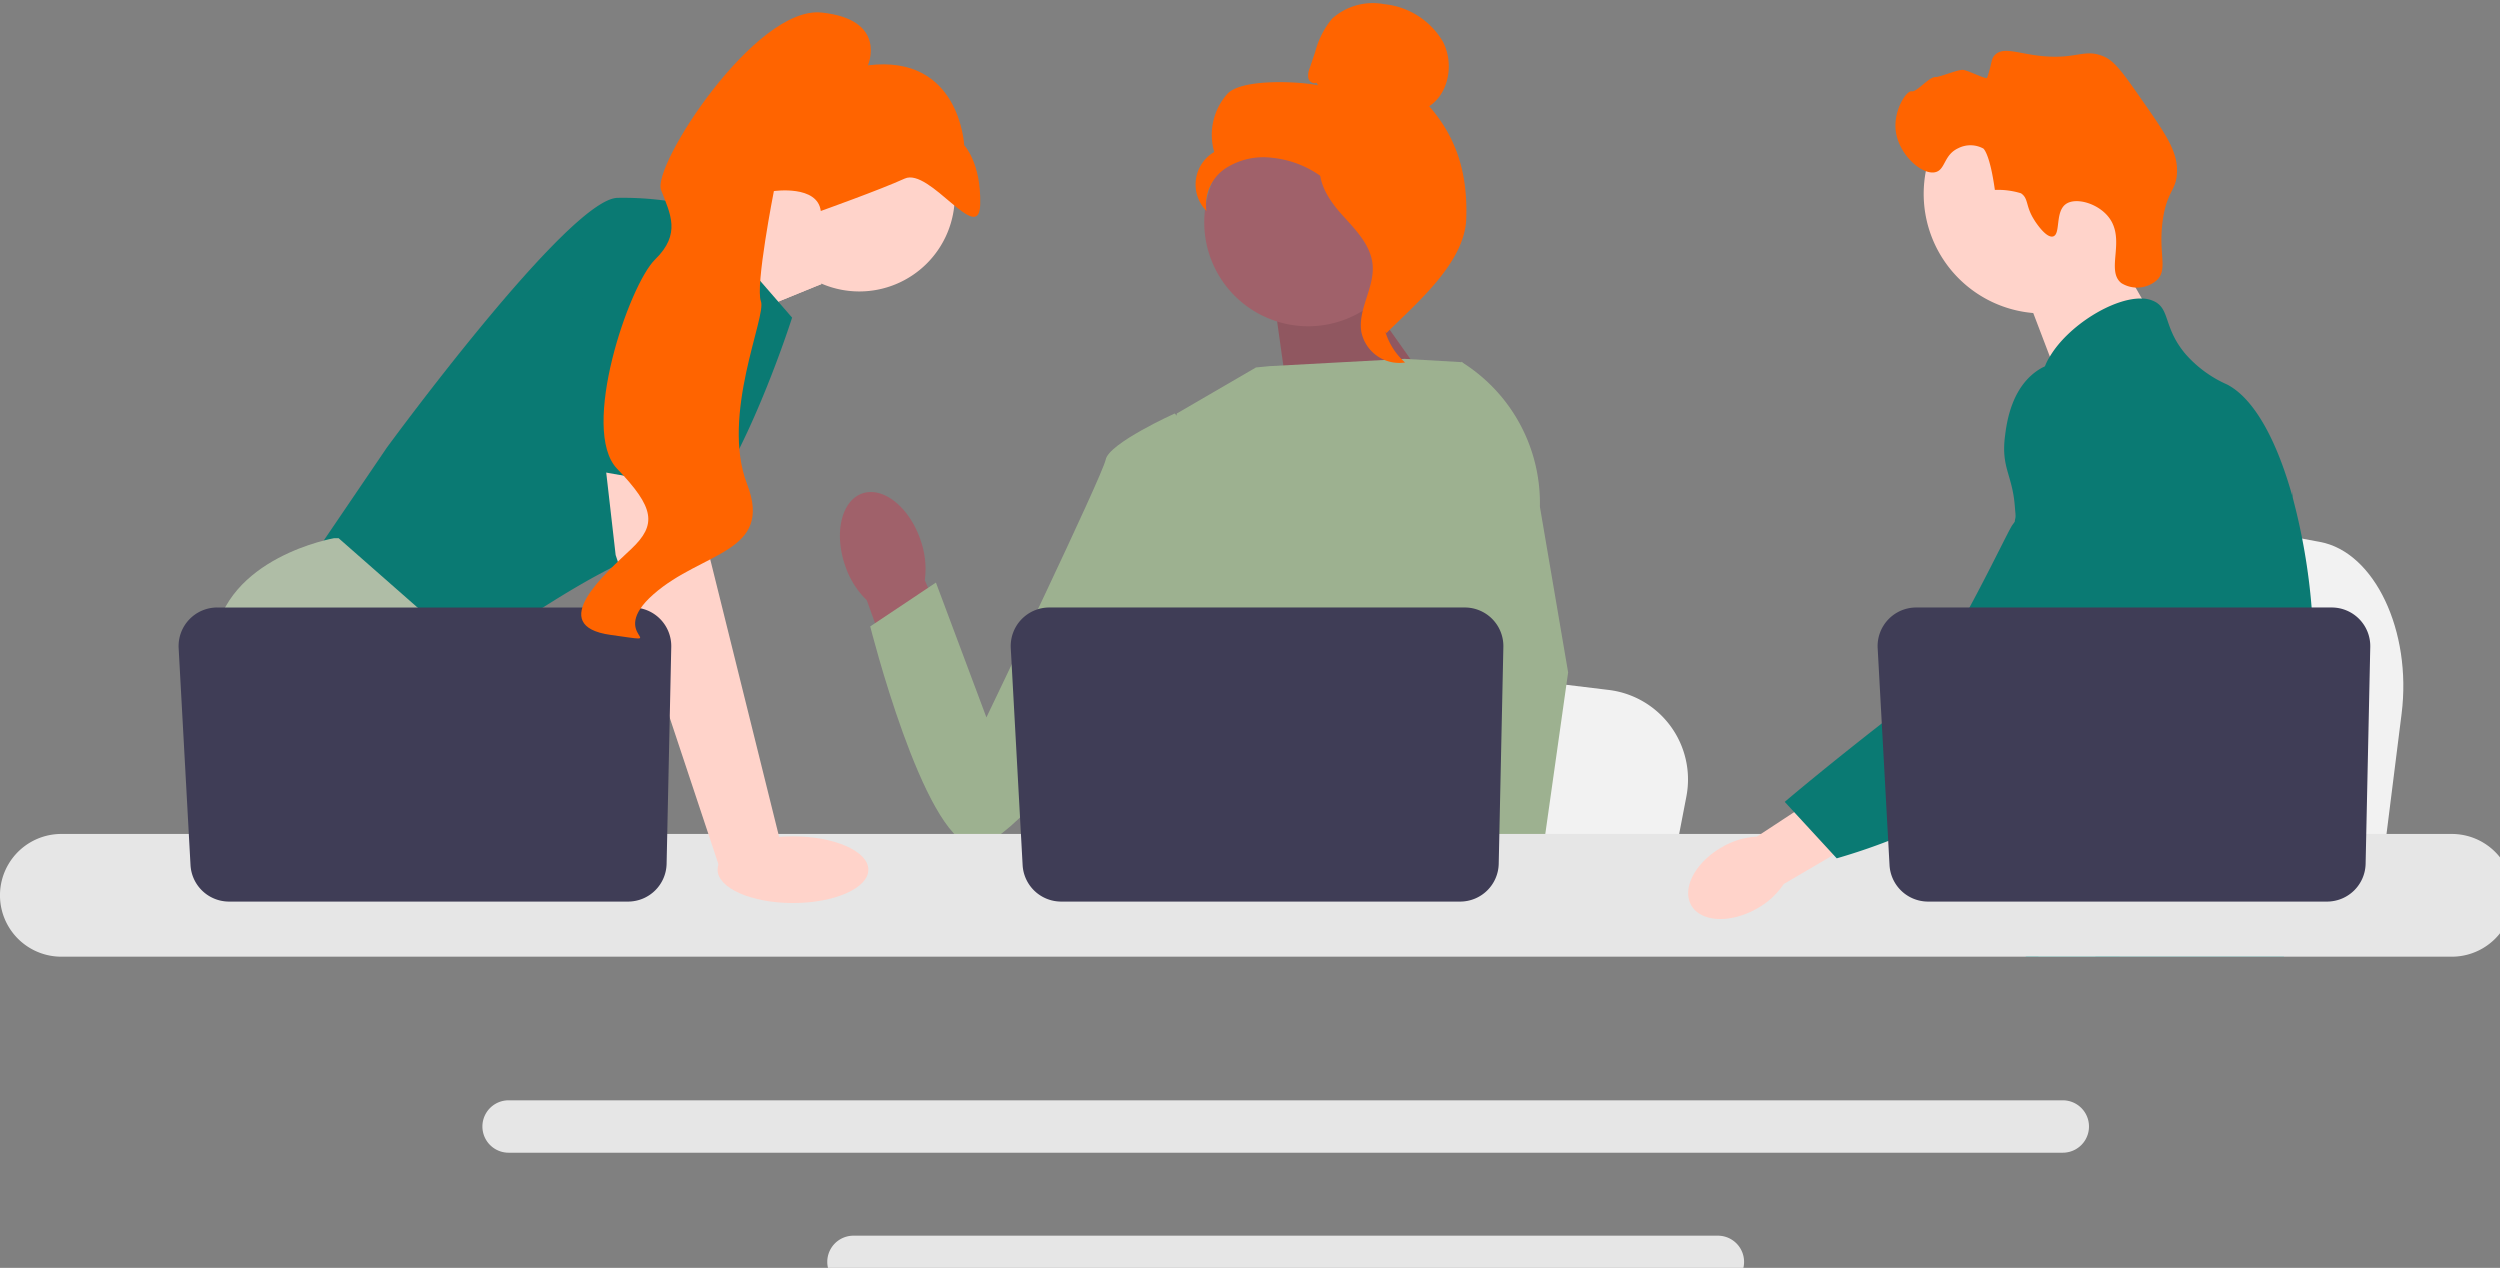 <svg height="142" viewBox="0 0 280 142" width="280" xmlns="http://www.w3.org/2000/svg" xmlns:xlink="http://www.w3.org/1999/xlink"><rect x="0" y="0" width="280" height="142" fill="#808080" stroke="none"/><clipPath id="a"><path d="m0-.386h280v142h-280z"/></clipPath><clipPath id="b"><path d="m0 0h281.475v143.876h-281.475z"/></clipPath><clipPath id="c"><path d="m0 0h39.416v44.113h-39.416z"/></clipPath><clipPath id="d"><path d="m0 0h19.079v14.483h-19.079z"/></clipPath><clipPath id="e"><path d="m0 0h46.701v64.196h-46.701z"/></clipPath><clipPath id="f"><path d="m0 0h15.262v63.888h-15.262z"/></clipPath><clipPath id="g"><path d="m0 0h37.538v48.422h-37.538z"/></clipPath><g clip-path="url(#a)" transform="translate(0 .386)"><g clip-path="url(#b)"><path d="m730.53 191.88-.882 7.021-2.188 17.439h-43.96c.343-3.909.813-9.535 1.314-15.608.049-.607.1-1.217.151-1.831 1.257-15.267 2.633-32.543 2.633-32.543l5.78 1.077 11.213 2.085 4.569.849 12.236 2.279c6.099 1.133 10.295 9.966 9.134 19.232z" fill="#f2f2f2" transform="translate(-461.549 -112.337)"/><path d="m706.347 79.358 5.406 9.461-10.391 7.364-4.432-11.629z" fill="#ffd3ca" transform="translate(-470.619 -53.588)"/><path d="m676.884 24.432a13.393 13.393 0 1 1 -13.393 13.393 13.393 13.393 0 0 1 13.393-13.393" fill="#ffd3ca" transform="translate(-448.038 -16.498)"/><path d="m669.342 35.367c-1.063-1.618-.646-2.465-1.536-3.06a8.776 8.776 0 0 0 -2.923-.376c-.574-4.132-1.29-4.633-1.29-4.633a3.014 3.014 0 0 0 -2.814-.037c-1.613.747-1.425 2.361-2.511 2.669-1.5.427-4.23-1.978-4.5-4.731-.219-2.245 1.228-4.426 1.8-4.311s1.931-1.625 2.667-1.6c.5.018 2.555-.874 3.107-.8.6.076 2.591 1.113 2.674.877.575-1.647.406-2.1.9-2.575.865-.835 2.281-.253 4.5.059 4.57.642 5.368-.865 7.71.157 1.183.516 2.173 1.908 4.1 4.67 2.7 3.863 4.052 5.794 4.061 8.047.009 2.3-1.1 2.151-1.592 5.552-.544 3.786.612 5.517-.651 6.747a3.347 3.347 0 0 1 -4 .342c-1.784-1.428.551-4.875-1.424-7.393-1.212-1.546-3.649-2.233-4.766-1.469-1.263.864-.567 3.4-1.455 3.64-.76.206-1.874-1.49-2.06-1.772" fill="#ff6400" transform="translate(-441.458 -11.046)"/><path d="m712.965 145.779c-.373 6.387-1.857 8.4-2.377 15.947-.114 1.656-.182 3.578-.182 5.871v1.7a28.049 28.049 0 0 1 -.159 3.413 15.048 15.048 0 0 1 -.578 2.76h-28.842c0-.007 0-.013-.007-.02a20.012 20.012 0 0 1 -.357-2.107q-.039-.321-.068-.633c-.026-.244-.049-.484-.071-.721a18.717 18.717 0 0 0 -.383-2.692 6.9 6.9 0 0 0 -1.825-3.361 9.211 9.211 0 0 0 -1.266-1.078l-.24-.166a8.594 8.594 0 0 1 -3.179-2.968c-.016-.023-.029-.049-.042-.071a9.863 9.863 0 0 1 -.89-2.01 6.55 6.55 0 0 1 -.166-3.634c.834-3.124 3.926-3.436 6.452-6.592a11.058 11.058 0 0 0 .8-1.137 14.426 14.426 0 0 0 1.815-5.439c.058-.315.11-.627.153-.929.033-.227.062-.451.085-.672a17.688 17.688 0 0 0 -.133-4.881c-.773-4.679-3.052-7.576-1.442-11.775a10.652 10.652 0 0 1 1.948-3.156c1.533-1.8 3.108-2.962 2.835-5.28-.276-2.338-2.049-2.66-2.247-4.7a5.331 5.331 0 0 1 .87-3.189c2.026-3.439 7.085-6.6 10.3-6.5a3.227 3.227 0 0 1 1.559.406c1.588.935.925 2.978 3.358 5.842a13.32 13.32 0 0 0 4.63 3.38c3.075 1.6 5.575 6.335 7.274 12.385.013.045.026.091.039.14a69.242 69.242 0 0 1 2.156 12.456c.156 1.848.247 3.705.266 5.543.017 1.468-.016 2.741-.085 3.874" fill="#0a7a73" transform="translate(-453.883 -68.71)"/><path d="m712.207 300.7-.588 1.637-.37 1.026-.858 2.387-.993 2.76h-6.387l1.071-2.76.5-1.286.825-2.127 1.383-3.572z" fill="#ffd3ca" transform="translate(-474.725 -201.751)"/><path d="m725.622 152.28c-.016.211-.039.445-.062.7-.253 2.578-.851 7.193-1.724 12.456-.461 2.776-1 5.735-1.607 8.673-1.305 6.342-2.929 12.586-4.764 16.691a20.453 20.453 0 0 1 -1.01 2q-.395.677-.828 1.335a39.251 39.251 0 0 1 -3.072 4.075c-.042.055-.091.107-.14.162-.175.208-.358.412-.539.617-.89 1-1.8 1.939-2.679 2.8-1.072 1.046-2.1 1.971-3.03 2.76h-10.367l-.042-.019-1.494-.662s.425-.5 1.137-1.445c.146-.192.3-.4.471-.633.208-.283.432-.594.672-.932.5-.708 1.068-1.539 1.679-2.481 1.182-1.822 2.53-4.062 3.891-6.657.156-.3.315-.607.474-.916 0-.01.01-.019.013-.029.269-.526.536-1.068.8-1.62a34.623 34.623 0 0 0 3.088-9.855 38.487 38.487 0 0 0 .523-7.03 20.284 20.284 0 0 0 -.955-5.631c-.13-.4-.276-.8-.442-1.2a15.939 15.939 0 0 0 -1.062-2.1c-1.834-3.046-3.325-3.173-4.51-6.491a12.886 12.886 0 0 1 -.9-5.55 7.583 7.583 0 0 1 .143-.874c.016-.081.039-.166.062-.247a6.6 6.6 0 0 1 .955-2.1 7.322 7.322 0 0 1 3.25-2.556 9.275 9.275 0 0 1 2.6-.666c4.744-.422 8.423 3.565 10.433 5.744a30.048 30.048 0 0 0 2.137 2.12c5.056 4.514 6.442 1.63 6.8.14a5.18 5.18 0 0 0 .1-.559" fill="#0a7a73" transform="translate(-468.816 -97.781)"/><path d="m790.856 167.308a1.411 1.411 0 0 1 -.016.162c.006-.049.01-.1.013-.143 0-.01 0-.016 0-.02" fill="#0a7a73" transform="translate(-534.034 -112.979)"/><path d="m343.385 378.318h-174.069a2.934 2.934 0 1 0 0 5.868h174.069a2.934 2.934 0 0 0 0-5.868" fill="#e6e6e6" transform="translate(-112.352 -255.469)"/><path d="m385.086 425h-96.814a2.934 2.934 0 0 0 0 5.868h96.814a2.934 2.934 0 1 0 0-5.868" fill="#e6e6e6" transform="translate(-192.683 -286.99)"/><path d="m235.069 71.674 10.971-4.617 4.705 9.646-11.528 4.705z" fill="#ffd3ca" transform="translate(-158.736 -45.282)"/><path d="m235.069 71.674 10.971-4.617 4.705 9.646-11.528 4.705z" fill="#ffd3ca" transform="translate(-158.736 -45.282)"/><path d="m150.339 68 10.822 12.469s-7.529 23.763-15.057 25.88-21.41 12.469-21.41 12.469l-17.41-11.293 8.47-12.469s20.469-28 25.88-28a34.763 34.763 0 0 1 8.705.944z" fill="#0a7a73" transform="translate(-72.446 -45.282)"/><g clip-path="url(#c)" transform="translate(23.854 59.889)"><path d="m112.876 228.543h-25.193l-1.593-2.129-6.5-8.693-1.5-2s-5.646-10.352-4.47-19.762 13.41-11.528 13.41-11.528h.5l14.977 13.161-.894 12.248 4.743 7.882z" fill="#afbda6" transform="translate(-73.46 -184.43)"/></g><path d="m119.108 299.485h-6.752v-10z" fill="#2f2e41" transform="translate(-75.871 -195.483)"/><path d="m488.48 240.6-.84 4.357-2.085 10.822h-41.875c.327-2.426.774-5.917 1.252-9.686.047-.377.1-.755.143-1.137 1.2-9.474 2.508-20.2 2.508-20.2l5.505.668 10.681 1.294 4.353.527 11.655 1.414a10.1 10.1 0 0 1 8.703 11.941z" fill="#f2f2f2" transform="translate(-299.606 -151.773)"/><path d="m716.912 311.789h-22.712c.346-.407.541-.642.541-.642l6.809-1.125 14.029-2.315s.639 1.654 1.333 4.082z" fill="#2f2e41" transform="translate(-468.775 -207.787)"/><path d="m448.32 95.767 9.878 13.969-17.23.515-1.849-13.128z" fill="#a0616a" transform="translate(-296.526 -64.669)"/><g clip-path="url(#d)" opacity=".1" transform="translate(142.593 31.098)"><path d="m448.32 95.767 9.878 13.969-17.23.515-1.849-13.128z" transform="translate(-439.119 -95.767)"/></g><path d="m298.708 173.835c-1.267-3.656-4.181-5.966-6.508-5.159s-3.185 4.425-1.917 8.082a9.686 9.686 0 0 0 2.424 3.879l5.566 15.424 7.182-2.766-6.249-14.911a9.685 9.685 0 0 0 -.5-4.548" fill="#a0616a" transform="translate(-195.626 -113.794)"/><g clip-path="url(#e)" transform="translate(123.243 39.806)"><path d="m426.232 135.7-.014 14.236-1.325 5.258-2.725 10.815-1.983 9.947-1.478 7.411-.527 2.647q-.6.4-1.188.764h-34.412a26.468 26.468 0 0 1 -3.049-2.087 11.62 11.62 0 0 0 1.16-1.325c1.045-1.379 2.308-3.637 1.534-5.795a3.907 3.907 0 0 1 -.155-1.616c.315-4.051 4.564-10.9 4.564-10.9l-.88-10.168-.386-4.456 2.721-21.727 8.867-5.155 1.531-.148 15.111-.816 6.246.36.285.078z" fill="#9db190" transform="translate(-379.531 -122.585)"/></g><path d="m509.053 311.952h-7.529l-.332-3.412-.007-.068 2.132-.146 5.545-.379.1 2.042.075 1.567z" fill="#ffd3ca" transform="translate(-338.438 -207.949)"/><g clip-path="url(#f)" transform="translate(160.369 40.115)"><path d="m505.961 139.784 3.163 18.556-2.581 18.26-.4 2.842-.711 5.018-.22 1.54.006.167.055 1.251h-8.94l-.333-3.407-.028-.306-.673-6.987-.012-.118-1.428-14.817 2.8-10.709.207-.788 1.218-18.337-.943-8.333-.009-.078.054.035c.049.031.1.061.146.094a18.607 18.607 0 0 1 8.629 16.117z" fill="#9db190" transform="translate(-493.862 -123.534)"/></g><g clip-path="url(#g)" transform="translate(97.466 45.926)"><path d="m337.686 144.984-3.438-3.556s-7.36 3.318-7.727 5.159-13.361 28.876-13.361 28.876l-5.654-15.1-7.359 4.913s5.9 23.443 11.427 24.543 24.03-27.747 24.03-27.747z" fill="#9db190" transform="translate(-300.148 -141.428)"/></g><path d="m274.6 286.448h-267.729a6.873 6.873 0 0 0 0 13.746h267.729a6.873 6.873 0 1 0 0-13.746" fill="#e6e6e6" transform="translate(0 -193.431)"/><path d="m403.777 212.756-.521 24.29a4.324 4.324 0 0 1 -4.323 4.231h-44.682a4.324 4.324 0 0 1 -4.317-4.088l-1.328-24.29a4.324 4.324 0 0 1 4.318-4.56h46.532a4.324 4.324 0 0 1 4.321 4.417z" fill="#3f3d56" transform="translate(-235.4 -140.686)"/><path d="m274.154 33.488a10.691 10.691 0 1 1 -10.691 10.691 10.691 10.691 0 0 1 10.691-10.691" fill="#ffd3ca" transform="translate(-177.91 -22.614)"/><path d="m218.4 148.637 1.176 12.7 8 32.232-6.913 2.431-11.676-35.125-1.613-14.116z" fill="#ffd3ca" transform="translate(-140.035 -99.1)"/><path d="m116.777 212.756-.521 24.29a4.324 4.324 0 0 1 -4.323 4.231h-44.682a4.324 4.324 0 0 1 -4.317-4.088l-1.329-24.289a4.324 4.324 0 0 1 4.318-4.56h46.532a4.324 4.324 0 0 1 4.322 4.416z" fill="#3f3d56" transform="translate(-41.596 -140.686)"/><path d="m255.943 287.278c4.663 0 8.443 1.672 8.443 3.734s-3.78 3.734-8.443 3.734-8.443-1.672-8.443-3.734 3.78-3.734 8.443-3.734" fill="#ffd3ca" transform="translate(-167.13 -193.992)"/><path d="m190.242 104.261 4.823-25.7s13.411-1.882 13.881 2.588-.336 26.316-.336 26.316z" fill="#0a7a73" transform="translate(-128.466 -52.782)"/><path d="m227.29 25.313s6.613-2.36 9.4-3.63 8.331 7.588 8.455 2.91-1.792-6.64-1.792-6.64-.475-10.234-10.785-8.953c0 0 2.268-5.12-5.176-5.912s-19.026 17.184-17.992 19.87 2.281 4.908-.662 7.78-8.453 19.084-4.26 23.446 4.467 6.255 1.6 8.969-9.662 8.615-2.321 9.639-.672.259 4.8-4.555 13.459-4.618 10.477-12.341 2.2-18.792 1.551-20.471 1.452-12.341 1.452-12.341 4.888-.717 5.253 2.229z" fill="#ff6400" transform="translate(-135.362 -2.068)"/><path d="m426.991 39.661a11.638 11.638 0 1 1 -11.638 11.639 11.637 11.637 0 0 1 11.638-11.638" fill="#a0616a" transform="translate(-280.477 -26.782)"/><path d="m425.9 8.872c-.337.2-.788-.1-.9-.475a1.951 1.951 0 0 1 .143-1.142l.628-1.86a9.546 9.546 0 0 1 1.882-3.688 6.834 6.834 0 0 1 5.857-1.622 8.6 8.6 0 0 1 6.557 4.2c1.243 2.395.714 5.736-1.533 7.23 3.2 3.67 4.319 7.761 4.143 12.629s-5.481 9.348-8.941 12.777a3.745 3.745 0 0 1 -1.05-3.461c.425-.8-.184-1.721.343-2.455s.966.435.434-.3c-.335-.461.974-1.521.476-1.8-2.413-1.334-3.216-4.342-4.732-6.646a11.322 11.322 0 0 0 -8.269-4.972 7.817 7.817 0 0 0 -5.246 1.2 4.916 4.916 0 0 0 -2.116 4.75 4.219 4.219 0 0 1 .877-6.6 6.892 6.892 0 0 1 1.463-6.5c1.559-1.719 7.885-1.426 10.161-.974z" fill="#ff6400" transform="translate(-278.459 -.001)"/><path d="m455.14 53.475c3.015.325 5.192 2.937 7.03 5.349 1.06 1.39 2.169 2.925 2.143 4.673-.027 1.767-1.208 3.283-1.773 4.957a7.471 7.471 0 0 0 2.173 7.869 4.34 4.34 0 0 1 -4.892-3.393c-.436-2.535 1.485-4.981 1.258-7.543-.2-2.257-1.979-3.994-3.491-5.682s-2.932-3.927-2.237-6.084z" fill="#ff6400" transform="translate(-307.344 -36.11)"/><path d="m586.056 272.175c-2.986 1.7-4.531 4.616-3.45 6.517s4.379 2.063 7.366.364a8.6 8.6 0 0 0 2.993-2.744l12.563-7.357-3.578-5.822-12 7.871a8.6 8.6 0 0 0 -3.894 1.171z" fill="#ffd3ca" transform="translate(-393.186 -177.687)"/><path d="m651.084 123.609a8.35 8.35 0 0 0 -6.677.251c-3.455 1.892-3.988 6.211-4.175 7.726-.432 3.5.841 4.283 1.11 7.826.5 6.628 1.829-.933-.289 2.092-.733 1.047-8.221 17.275-12.351 20.453-8.032 6.182-13.132 10.535-13.132 10.535l5.823 6.325a68.54 68.54 0 0 0 17.333-7.732c8.342-5.416 12.512-8.125 15.739-13.423.278-.456 6.927-11.747 3.356-24.233-.814-2.846-2.306-8.064-6.737-9.82z" fill="#0a7a73" transform="translate(-415.679 -83.07)"/><path d="m702.777 212.756-.521 24.29a4.324 4.324 0 0 1 -4.323 4.231h-44.682a4.324 4.324 0 0 1 -4.317-4.088l-1.328-24.29a4.324 4.324 0 0 1 4.318-4.56h46.532a4.324 4.324 0 0 1 4.321 4.417z" fill="#3f3d56" transform="translate(-437.307 -140.686)"/></g></g></svg>